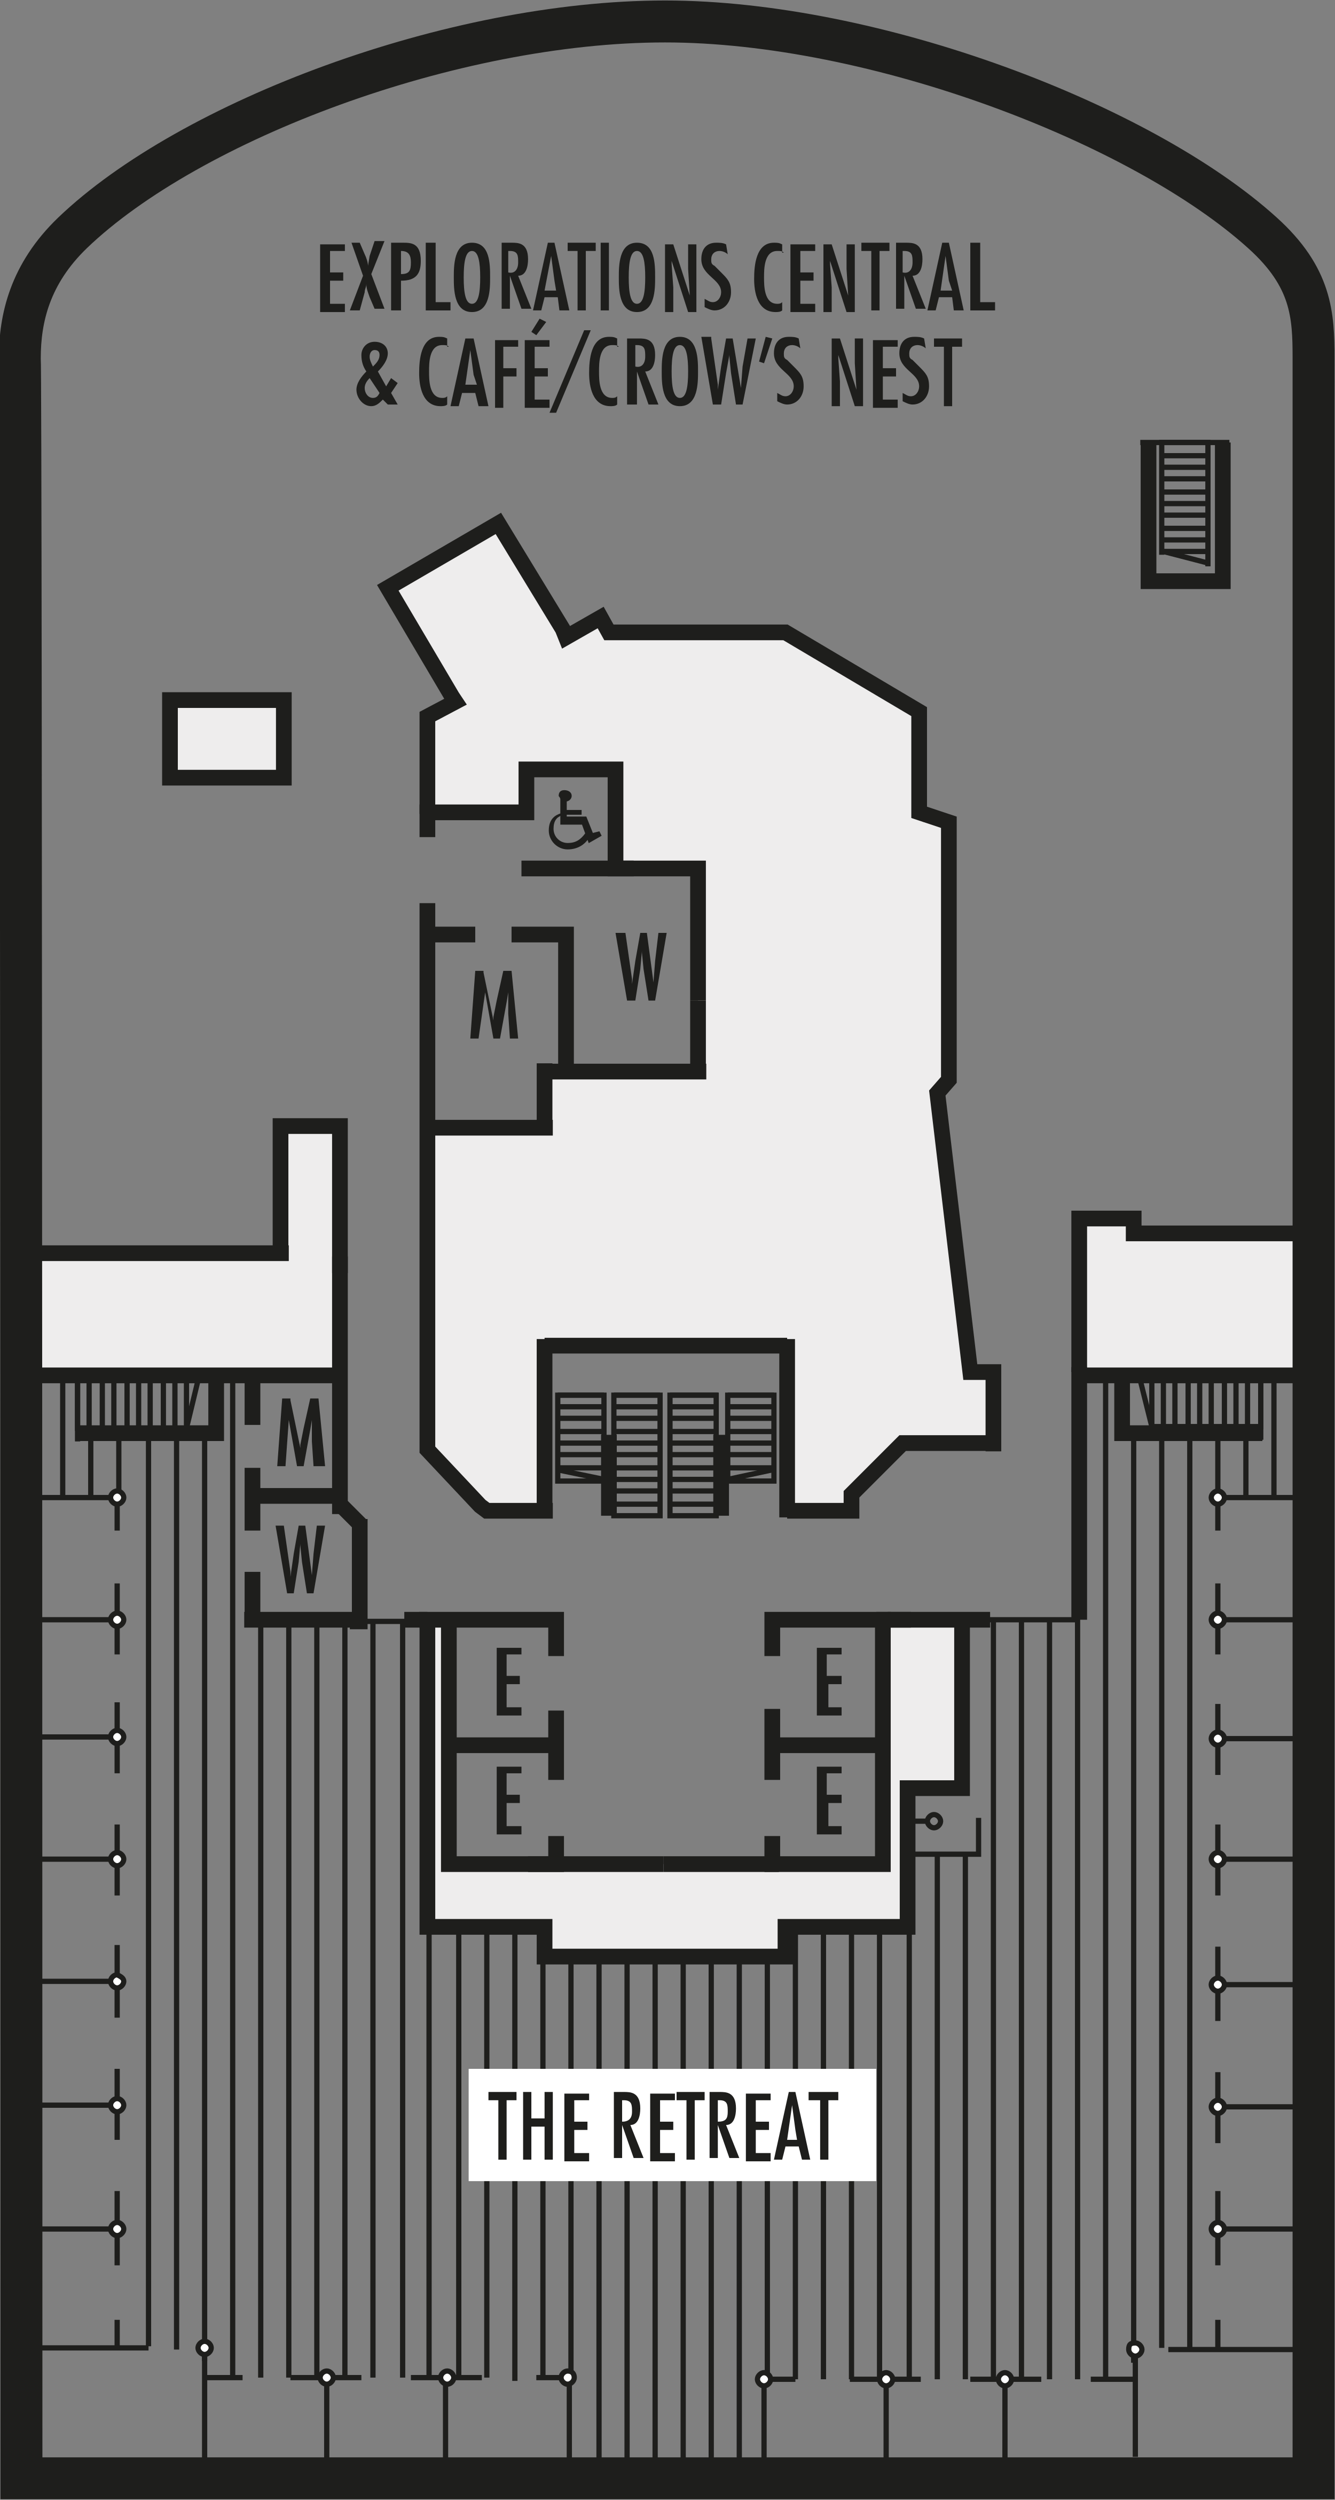 <?xml version="1.0" encoding="utf-8"?>
<!-- Generator: Adobe Illustrator 25.4.1, SVG Export Plug-In . SVG Version: 6.00 Build 0)  -->
<svg version="1.1" id="Calque_1" xmlns="http://www.w3.org/2000/svg" xmlns:xlink="http://www.w3.org/1999/xlink" x="0px" y="0px"
	 viewBox="0 0 80.9 151.4" style="enable-background:new 0 0 80.9 151.4;" xml:space="preserve">
<rect x="0" y="0" width="80.9" height="151.4" fill="#808080" stroke="none"/>
<style type="text/css">
	.st0{fill:#EEEDED;}
	.st1{fill:none;stroke:#1E1E1C;stroke-width:0.318;}
	.st2{fill:none;stroke:#1E1E1C;stroke-width:2.54;stroke-miterlimit:3.864;}
	.st3{fill:none;stroke:#1E1E1C;stroke-width:0.952;}
	.st4{fill:#FFFFFF;}
	.st5{fill:none;stroke:#1E1E1C;stroke-width:0.951;}
	.st6{fill:#1E1E1C;}
	.st7{fill:none;stroke:#1E1E1C;stroke-width:8.900000e-02;stroke-miterlimit:3.864;}
	.st8{enable-background:new    ;}
</style>
<rect x="10.3" y="42.4" class="st0" width="6.9" height="4.7"/>
<polygon class="st0" points="23.5,35.6 27.6,42.5 25.9,43.4 25.9,49.2 31.9,49.2 31.9,46.6 37.3,46.6 37.3,52.6 42.3,52.6 
	42.3,64.9 33,64.9 33,68.3 25.9,68.3 25.9,87.8 29.5,91.5 33,91.5 33,81.5 47.7,81.5 47.7,91.5 51.6,91.5 51.6,90.5 54.7,87.4 
	60.2,87.4 60.2,83.3 58.8,83.3 56.8,66.2 57.5,65.4 57.5,49.8 55.8,49.1 55.8,43.1 47.6,38.3 36.9,38.3 36.4,37.4 34.3,38.4 
	30.2,31.7 "/>
<polygon class="st0" points="65.4,73.8 68.7,73.8 68.7,74.7 79,74.7 79,83.3 65.4,83.3 "/>
<polygon class="st0" points="1.6,76.1 17,76.1 17,68.3 20.6,68.3 20.6,83.2 1.6,83.2 "/>
<polygon class="st0" points="26,98.1 27.2,98.1 27.2,112.9 53.5,112.9 53.5,98.1 58.3,98.1 58.3,108.3 55,108.3 55,116.6 
	47.6,116.6 47.6,118.5 33,118.5 33,116.7 26,116.7 "/>
<line class="st1" x1="44.8" y1="149.6" x2="44.8" y2="118.5"/>
<line class="st1" x1="46.5" y1="144.1" x2="46.5" y2="118.5"/>
<line class="st1" x1="48.2" y1="144.1" x2="48.2" y2="116.7"/>
<line class="st1" x1="49.9" y1="144.1" x2="49.9" y2="116.6"/>
<line class="st1" x1="51.6" y1="144.1" x2="51.6" y2="116.6"/>
<line class="st1" x1="53.3" y1="144.1" x2="53.3" y2="116.7"/>
<line class="st1" x1="55.1" y1="144.1" x2="55.1" y2="116.7"/>
<line class="st1" x1="56.8" y1="144.1" x2="56.8" y2="112.2"/>
<line class="st1" x1="58.5" y1="144.1" x2="58.5" y2="112.2"/>
<line class="st1" x1="60.2" y1="144.1" x2="60.2" y2="98.1"/>
<line class="st1" x1="61.9" y1="144.1" x2="61.9" y2="98.1"/>
<line class="st1" x1="63.6" y1="144.1" x2="63.6" y2="98.1"/>
<line class="st1" x1="65.3" y1="144.1" x2="65.3" y2="83.3"/>
<line class="st1" x1="67" y1="144.1" x2="67" y2="83.4"/>
<line class="st1" x1="68.7" y1="143.1" x2="68.7" y2="86.9"/>
<line class="st1" x1="70.4" y1="142.2" x2="70.4" y2="86.7"/>
<line class="st1" x1="72.1" y1="142.3" x2="72.1" y2="86.9"/>
<line class="st1" x1="43.1" y1="149.6" x2="43.1" y2="118.8"/>
<line class="st1" x1="41.4" y1="149.6" x2="41.4" y2="118.9"/>
<line class="st1" x1="39.7" y1="149.6" x2="39.7" y2="118.9"/>
<line class="st1" x1="38" y1="149.6" x2="38" y2="118.9"/>
<line class="st1" x1="36.3" y1="149.6" x2="36.3" y2="118.9"/>
<line class="st1" x1="34.6" y1="144" x2="34.6" y2="118.3"/>
<line class="st1" x1="32.9" y1="144" x2="32.9" y2="116.4"/>
<line class="st1" x1="31.2" y1="144.2" x2="31.2" y2="116.7"/>
<line class="st1" x1="29.5" y1="144" x2="29.5" y2="116.7"/>
<line class="st1" x1="27.8" y1="144" x2="27.8" y2="116.9"/>
<line class="st1" x1="26" y1="144" x2="26" y2="114"/>
<line class="st1" x1="24.4" y1="144" x2="24.4" y2="98.1"/>
<line class="st1" x1="22.6" y1="144" x2="22.6" y2="98.1"/>
<line class="st1" x1="20.9" y1="144" x2="20.9" y2="97.9"/>
<line class="st1" x1="19.2" y1="144" x2="19.2" y2="98.4"/>
<line class="st1" x1="17.5" y1="144" x2="17.5" y2="98.3"/>
<line class="st1" x1="15.8" y1="144" x2="15.8" y2="98.3"/>
<line class="st1" x1="14.1" y1="144" x2="14.1" y2="83.2"/>
<line class="st1" x1="12.4" y1="143" x2="12.4" y2="86.8"/>
<line class="st1" x1="10.7" y1="142.3" x2="10.7" y2="86.9"/>
<line class="st1" x1="9" y1="142.1" x2="9" y2="86.8"/>
<line class="st1" x1="59.8" y1="98.1" x2="65.4" y2="98.1"/>
<line class="st1" x1="21.9" y1="98.2" x2="25" y2="98.2"/>
<line class="st1" x1="7.2" y1="90.3" x2="7.2" y2="87"/>
<line class="st1" x1="5.5" y1="87.1" x2="5.5" y2="90.7"/>
<line class="st1" x1="3.8" y1="83.6" x2="3.8" y2="90.8"/>
<line class="st1" x1="73.8" y1="87.2" x2="73.8" y2="90.3"/>
<line class="st1" x1="75.5" y1="87.1" x2="75.5" y2="90.7"/>
<line class="st1" x1="77.2" y1="83.5" x2="77.2" y2="90.7"/>
<line class="st1" x1="43.5" y1="118.5" x2="45.8" y2="118.5"/>
<line class="st1" x1="73.8" y1="137.2" x2="73.8" y2="135"/>
<line class="st1" x1="68.8" y1="148.8" x2="68.8" y2="142.1"/>
<line class="st1" x1="12.4" y1="149.8" x2="12.4" y2="142.2"/>
<g>
	<path class="st2" d="M1.3,150.1h78.3V21.7c0-2.6-0.1-4.9-3.1-7.6C69.2,7.5,53,1.3,40.3,1.3c-12.9,0-28.8,6-35.9,12.8
		c-2.6,2.5-3.2,5.2-3.2,7.6C1.3,21.7,1.3,150.1,1.3,150.1z"/>
</g>
<line class="st3" x1="1.3" y1="83.3" x2="20.9" y2="83.3"/>
<line class="st3" x1="65" y1="83.3" x2="79.6" y2="83.3"/>
<line class="st3" x1="33" y1="81.1" x2="33" y2="91.2"/>
<line class="st3" x1="33" y1="64.4" x2="33" y2="68.3"/>
<line class="st3" x1="47.7" y1="81.1" x2="47.7" y2="91.9"/>
<polyline class="st3" points="25.4,98.1 33.7,98.1 33.7,100.3 "/>
<polyline class="st3" points="33.7,111.2 33.7,112.9 27.2,112.9 27.2,98.1 "/>
<line class="st3" x1="33.7" y1="103.6" x2="33.7" y2="107.8"/>
<line class="st3" x1="27.2" y1="105.7" x2="33.5" y2="105.7"/>
<polyline class="st3" points="46.8,111.2 46.8,112.9 53.5,112.9 53.5,98.1 46.8,98.1 46.8,100.3 "/>
<line class="st3" x1="46.8" y1="103.5" x2="46.8" y2="107.8"/>
<line class="st3" x1="53.5" y1="105.7" x2="47.2" y2="105.7"/>
<rect x="33.8" y="84.5" class="st1" width="2.8" height="5.2"/>
<line class="st1" x1="36.6" y1="89.6" x2="33.7" y2="89"/>
<line class="st1" x1="36.6" y1="88.9" x2="33.8" y2="88.9"/>
<line class="st1" x1="36.6" y1="88.1" x2="33.8" y2="88.1"/>
<line class="st1" x1="36.6" y1="87.4" x2="33.8" y2="87.4"/>
<line class="st1" x1="36.6" y1="86.7" x2="33.8" y2="86.7"/>
<line class="st1" x1="36.6" y1="85.9" x2="33.8" y2="85.9"/>
<line class="st1" x1="36.6" y1="85.2" x2="33.8" y2="85.2"/>
<line class="st1" x1="36.6" y1="84.5" x2="33.8" y2="84.5"/>
<rect x="44.1" y="84.5" class="st1" width="2.8" height="5.2"/>
<line class="st1" x1="44.1" y1="89.6" x2="46.9" y2="89"/>
<line class="st1" x1="44.1" y1="88.9" x2="46.9" y2="88.9"/>
<line class="st1" x1="44.1" y1="88.1" x2="46.9" y2="88.1"/>
<line class="st1" x1="44.1" y1="87.4" x2="46.9" y2="87.4"/>
<line class="st1" x1="44.1" y1="86.7" x2="46.9" y2="86.7"/>
<line class="st1" x1="44.1" y1="85.9" x2="46.9" y2="85.9"/>
<line class="st1" x1="44.1" y1="85.2" x2="46.9" y2="85.2"/>
<line class="st1" x1="44.1" y1="84.5" x2="46.9" y2="84.5"/>
<rect x="37.2" y="84.5" class="st1" width="2.8" height="7.3"/>
<line class="st1" x1="40" y1="84.5" x2="37.2" y2="84.5"/>
<line class="st1" x1="40" y1="85.2" x2="37.2" y2="85.2"/>
<line class="st1" x1="40" y1="85.9" x2="37.2" y2="85.9"/>
<line class="st1" x1="40" y1="86.7" x2="37.2" y2="86.7"/>
<line class="st1" x1="40" y1="87.4" x2="37.2" y2="87.4"/>
<line class="st1" x1="40" y1="88.1" x2="37.2" y2="88.1"/>
<line class="st1" x1="40" y1="88.9" x2="37.2" y2="88.9"/>
<line class="st1" x1="40" y1="89.6" x2="37.2" y2="89.6"/>
<line class="st1" x1="40" y1="90.3" x2="37.2" y2="90.3"/>
<line class="st1" x1="40" y1="91.1" x2="37.2" y2="91.1"/>
<rect x="40.6" y="84.5" class="st1" width="2.8" height="7.3"/>
<line class="st1" x1="43.5" y1="84.5" x2="40.6" y2="84.5"/>
<line class="st1" x1="43.5" y1="85.2" x2="40.6" y2="85.2"/>
<line class="st1" x1="43.5" y1="85.9" x2="40.6" y2="85.9"/>
<line class="st1" x1="43.5" y1="86.7" x2="40.6" y2="86.7"/>
<line class="st1" x1="43.5" y1="87.4" x2="40.6" y2="87.4"/>
<line class="st1" x1="43.5" y1="88.1" x2="40.6" y2="88.1"/>
<line class="st1" x1="43.5" y1="88.9" x2="40.6" y2="88.9"/>
<line class="st1" x1="43.5" y1="89.6" x2="40.6" y2="89.6"/>
<line class="st1" x1="43.5" y1="90.3" x2="40.6" y2="90.3"/>
<line class="st1" x1="43.5" y1="91.1" x2="40.6" y2="91.1"/>
<line class="st3" x1="36.9" y1="86.9" x2="36.9" y2="91.8"/>
<line class="st3" x1="43.7" y1="86.9" x2="43.7" y2="91.8"/>
<line class="st3" x1="53.1" y1="98.1" x2="55.2" y2="98.1"/>
<line class="st3" x1="40.2" y1="112.9" x2="47.2" y2="112.9"/>
<line class="st3" x1="32" y1="112.9" x2="40.2" y2="112.9"/>
<line class="st3" x1="33" y1="81.5" x2="47.7" y2="81.5"/>
<polyline class="st3" points="25.9,54.7 25.9,78.4 25.9,80.9 25.9,87.8 29.1,91.2 29.5,91.5 33.5,91.5 "/>
<line class="st3" x1="15.3" y1="95.2" x2="15.3" y2="98.1"/>
<line class="st3" x1="15.3" y1="88.9" x2="15.3" y2="92.7"/>
<line class="st3" x1="15.3" y1="83.2" x2="15.3" y2="86.3"/>
<line class="st3" x1="65.4" y1="82.8" x2="65.4" y2="98.1"/>
<line class="st3" x1="24.5" y1="98.1" x2="25.9" y2="98.1"/>
<line class="st3" x1="14.8" y1="98.1" x2="21.4" y2="98.1"/>
<line class="st3" x1="60" y1="98.1" x2="53.8" y2="98.1"/>
<line class="st3" x1="20.6" y1="76.1" x2="20.6" y2="91.7"/>
<line class="st3" x1="15.1" y1="90.6" x2="20.3" y2="90.6"/>
<line class="st3" x1="1.4" y1="75.9" x2="17.5" y2="75.9"/>
<line class="st3" x1="25.9" y1="68.3" x2="33.5" y2="68.3"/>
<line class="st3" x1="33" y1="64.9" x2="42.8" y2="64.9"/>
<polyline class="st1" points="7.1,132.7 7.1,135 1.3,135 "/>
<line class="st1" x1="7.1" y1="125.3" x2="7.1" y2="129.6"/>
<line class="st1" x1="7.1" y1="117.8" x2="7.1" y2="122.2"/>
<line class="st1" x1="7.1" y1="110.5" x2="7.1" y2="114.8"/>
<line class="st1" x1="7.1" y1="103.1" x2="7.1" y2="107.4"/>
<line class="st1" x1="7.1" y1="95.9" x2="7.1" y2="100.2"/>
<polyline class="st1" points="1.3,90.7 7.1,90.7 7.1,92.7 "/>
<line class="st1" x1="1.3" y1="98.1" x2="7.2" y2="98.1"/>
<line class="st1" x1="1.3" y1="105.2" x2="7.3" y2="105.2"/>
<line class="st1" x1="1.3" y1="112.6" x2="7.1" y2="112.6"/>
<line class="st1" x1="1.3" y1="120" x2="7.1" y2="120"/>
<line class="st1" x1="1.2" y1="127.5" x2="7.1" y2="127.5"/>
<path class="st4" d="M7.5,90.7c0,0.2-0.2,0.4-0.4,0.4c-0.2,0-0.4-0.2-0.4-0.4c0-0.2,0.2-0.4,0.4-0.4C7.3,90.3,7.5,90.5,7.5,90.7"/>
<path class="st1" d="M7.5,90.7c0,0.2-0.2,0.4-0.4,0.4c-0.2,0-0.4-0.2-0.4-0.4c0-0.2,0.2-0.4,0.4-0.4C7.3,90.3,7.5,90.5,7.5,90.7z"/>
<path class="st4" d="M7.5,98.1c0,0.2-0.2,0.4-0.4,0.4c-0.2,0-0.4-0.2-0.4-0.4c0-0.2,0.2-0.4,0.4-0.4S7.5,97.9,7.5,98.1"/>
<path class="st1" d="M7.5,98.1c0,0.2-0.2,0.4-0.4,0.4c-0.2,0-0.4-0.2-0.4-0.4c0-0.2,0.2-0.4,0.4-0.4S7.5,97.9,7.5,98.1z"/>
<path class="st4" d="M7.5,112.6c0,0.2-0.2,0.4-0.4,0.4c-0.2,0-0.4-0.2-0.4-0.4c0-0.2,0.2-0.4,0.4-0.4C7.3,112.2,7.5,112.4,7.5,112.6
	"/>
<path class="st1" d="M7.5,112.6c0,0.2-0.2,0.4-0.4,0.4c-0.2,0-0.4-0.2-0.4-0.4c0-0.2,0.2-0.4,0.4-0.4C7.3,112.2,7.5,112.4,7.5,112.6
	z"/>
<path class="st4" d="M7.5,127.5c0,0.2-0.2,0.4-0.4,0.4c-0.2,0-0.4-0.2-0.4-0.4c0-0.2,0.2-0.4,0.4-0.4C7.3,127.1,7.5,127.3,7.5,127.5
	"/>
<path class="st1" d="M7.5,127.5c0,0.2-0.2,0.4-0.4,0.4c-0.2,0-0.4-0.2-0.4-0.4c0-0.2,0.2-0.4,0.4-0.4C7.3,127.1,7.5,127.3,7.5,127.5
	z"/>
<path class="st4" d="M7.5,135c0,0.2-0.2,0.4-0.4,0.4c-0.2,0-0.4-0.2-0.4-0.4c0-0.2,0.2-0.4,0.4-0.4S7.5,134.8,7.5,135"/>
<path class="st1" d="M7.5,135c0,0.2-0.2,0.4-0.4,0.4c-0.2,0-0.4-0.2-0.4-0.4c0-0.2,0.2-0.4,0.4-0.4S7.5,134.8,7.5,135z"/>
<path class="st4" d="M7.5,105.2c0,0.2-0.2,0.4-0.4,0.4c-0.2,0-0.4-0.2-0.4-0.4c0-0.2,0.2-0.4,0.4-0.4C7.3,104.8,7.5,105,7.5,105.2"
	/>
<path class="st1" d="M7.5,105.2c0,0.2-0.2,0.4-0.4,0.4c-0.2,0-0.4-0.2-0.4-0.4c0-0.2,0.2-0.4,0.4-0.4C7.3,104.8,7.5,105,7.5,105.2z"
	/>
<path class="st4" d="M7.5,120c0,0.2-0.2,0.4-0.4,0.4c-0.2,0-0.4-0.2-0.4-0.4c0-0.2,0.2-0.4,0.4-0.4C7.3,119.7,7.5,119.8,7.5,120"/>
<path class="st1" d="M7.5,120c0,0.2-0.2,0.4-0.4,0.4c-0.2,0-0.4-0.2-0.4-0.4c0-0.2,0.2-0.4,0.4-0.4C7.3,119.7,7.5,119.8,7.5,120z"/>
<polyline class="st1" points="73.8,132.7 73.8,135 79.6,135 "/>
<line class="st1" x1="73.8" y1="125.5" x2="73.8" y2="129.8"/>
<line class="st1" x1="73.8" y1="117.9" x2="73.8" y2="122.4"/>
<line class="st1" x1="73.8" y1="110.5" x2="73.8" y2="114.8"/>
<line class="st1" x1="73.8" y1="103.2" x2="73.8" y2="107.5"/>
<line class="st1" x1="73.8" y1="95.9" x2="73.8" y2="100.2"/>
<polyline class="st1" points="79.6,90.7 73.8,90.7 73.8,92.7 "/>
<line class="st1" x1="79.6" y1="98.1" x2="73.7" y2="98.1"/>
<line class="st1" x1="79.6" y1="105.3" x2="73.6" y2="105.3"/>
<line class="st1" x1="79.6" y1="112.6" x2="73.8" y2="112.6"/>
<line class="st1" x1="79.6" y1="120.2" x2="73.8" y2="120.2"/>
<line class="st1" x1="79.7" y1="127.6" x2="73.8" y2="127.6"/>
<path class="st4" d="M73.4,90.7c0,0.2,0.2,0.4,0.4,0.4c0.2,0,0.4-0.2,0.4-0.4c0-0.2-0.2-0.4-0.4-0.4S73.4,90.5,73.4,90.7"/>
<path class="st1" d="M73.4,90.7c0,0.2,0.2,0.4,0.4,0.4c0.2,0,0.4-0.2,0.4-0.4c0-0.2-0.2-0.4-0.4-0.4S73.4,90.5,73.4,90.7z"/>
<path class="st4" d="M73.4,98.1c0,0.2,0.2,0.4,0.4,0.4c0.2,0,0.4-0.2,0.4-0.4c0-0.2-0.2-0.4-0.4-0.4C73.6,97.7,73.4,97.9,73.4,98.1"
	/>
<path class="st1" d="M73.4,98.1c0,0.2,0.2,0.4,0.4,0.4c0.2,0,0.4-0.2,0.4-0.4c0-0.2-0.2-0.4-0.4-0.4C73.6,97.7,73.4,97.9,73.4,98.1z
	"/>
<path class="st4" d="M73.4,112.6c0,0.2,0.2,0.4,0.4,0.4c0.2,0,0.4-0.2,0.4-0.4c0-0.2-0.2-0.4-0.4-0.4
	C73.6,112.2,73.4,112.4,73.4,112.6"/>
<path class="st1" d="M73.4,112.6c0,0.2,0.2,0.4,0.4,0.4c0.2,0,0.4-0.2,0.4-0.4c0-0.2-0.2-0.4-0.4-0.4
	C73.6,112.2,73.4,112.4,73.4,112.6z"/>
<path class="st4" d="M73.4,127.6c0,0.2,0.2,0.4,0.4,0.4c0.2,0,0.4-0.2,0.4-0.4c0-0.2-0.2-0.4-0.4-0.4
	C73.6,127.2,73.4,127.4,73.4,127.6"/>
<path class="st1" d="M73.4,127.6c0,0.2,0.2,0.4,0.4,0.4c0.2,0,0.4-0.2,0.4-0.4c0-0.2-0.2-0.4-0.4-0.4
	C73.6,127.2,73.4,127.4,73.4,127.6z"/>
<path class="st4" d="M73.4,135c0,0.2,0.2,0.4,0.4,0.4c0.2,0,0.4-0.2,0.4-0.4c0-0.2-0.2-0.4-0.4-0.4C73.6,134.6,73.4,134.8,73.4,135"
	/>
<path class="st1" d="M73.4,135c0,0.2,0.2,0.4,0.4,0.4c0.2,0,0.4-0.2,0.4-0.4c0-0.2-0.2-0.4-0.4-0.4C73.6,134.6,73.4,134.8,73.4,135z
	"/>
<path class="st4" d="M73.4,105.3c0,0.2,0.2,0.4,0.4,0.4c0.2,0,0.4-0.2,0.4-0.4c0-0.2-0.2-0.4-0.4-0.4
	C73.6,104.9,73.4,105.1,73.4,105.3"/>
<path class="st1" d="M73.4,105.3c0,0.2,0.2,0.4,0.4,0.4c0.2,0,0.4-0.2,0.4-0.4c0-0.2-0.2-0.4-0.4-0.4
	C73.6,104.9,73.4,105.1,73.4,105.3z"/>
<path class="st4" d="M73.4,120.2c0,0.2,0.2,0.4,0.4,0.4c0.2,0,0.4-0.2,0.4-0.4c0-0.2-0.2-0.4-0.4-0.4S73.4,120,73.4,120.2"/>
<path class="st1" d="M73.4,120.2c0,0.2,0.2,0.4,0.4,0.4c0.2,0,0.4-0.2,0.4-0.4c0-0.2-0.2-0.4-0.4-0.4S73.4,120,73.4,120.2z"/>
<path class="st4" d="M68.4,142.3c0,0.2,0.2,0.4,0.4,0.4c0.2,0,0.4-0.2,0.4-0.4c0-0.2-0.2-0.4-0.4-0.4
	C68.5,141.9,68.4,142,68.4,142.3"/>
<path class="st1" d="M68.4,142.3c0,0.2,0.2,0.4,0.4,0.4c0.2,0,0.4-0.2,0.4-0.4c0-0.2-0.2-0.4-0.4-0.4
	C68.5,141.9,68.4,142,68.4,142.3z"/>
<path class="st4" d="M12.8,142.2c0,0.2-0.2,0.4-0.4,0.4c-0.2,0-0.4-0.2-0.4-0.4c0-0.2,0.2-0.4,0.4-0.4S12.8,142,12.8,142.2"/>
<path class="st1" d="M12.8,142.2c0,0.2-0.2,0.4-0.4,0.4c-0.2,0-0.4-0.2-0.4-0.4c0-0.2,0.2-0.4,0.4-0.4S12.8,142,12.8,142.2z"/>
<polyline class="st1" points="70.4,33.6 70.4,26.8 73.2,26.8 73.2,34.3 73.2,34.1 "/>
<path class="st1" d="M74.5,26.8h-5.4 M73.2,27.6h-2.8 M73.2,28.3h-2.8 M73.2,29h-2.8 M73.2,29.8h-2.8 M73.2,30.5h-2.8 M73.2,31.2
	h-2.8 M73.2,32h-2.8 M73.2,32.7h-2.8 M73.2,33.4h-2.8 M73.2,34.1l-2.7-0.7"/>
<polyline class="st3" points="74.1,26.8 74.1,35.2 69.6,35.2 69.6,26.8 "/>
<polygon class="st1" points="12,83.6 11.3,86.5 4.7,86.5 4.7,83.6 "/>
<path class="st1" d="M4.7,83.2v4.1 M5.4,83.6v2.8 M6.2,83.6v2.8 M6.9,83.6v2.8 M7.7,83.6v2.8 M8.4,83.6v2.8 M9.1,83.6v2.8 M9.9,83.6
	v2.8 M10.6,83.6v2.8 M11.3,83.6v2.8"/>
<polyline class="st3" points="13.1,83.2 13.1,86.8 4.6,86.8 "/>
<polygon class="st1" points="69.1,83.6 69.8,86.4 76.4,86.4 76.4,83.6 "/>
<path class="st1" d="M76.4,87.2v-4.1 M75.6,86.4v-2.8 M74.9,86.4v-2.8 M74.2,86.4v-2.8 M73.4,86.4v-2.8 M72.7,86.4v-2.8 M72,86.4
	v-2.8 M71.2,86.4v-2.8 M70.5,86.4v-2.8 M69.8,86.4v-2.8"/>
<polyline class="st3" points="68,83.2 68,86.8 76.5,86.8 "/>
<line class="st3" x1="21.9" y1="92.4" x2="20.7" y2="91.2"/>
<polyline class="st3" points="21.2,98.2 21.8,98.2 21.8,92 "/>
<polyline class="st3" points="58.3,98.1 58.3,108.3 55,108.3 55,116.7 47.6,116.7 47.6,118.5 33,118.5 33,116.7 25.9,116.7 
	25.9,98.1 "/>
<polyline class="st1" points="59.3,110.1 59.3,112.3 55,112.3 "/>
<path class="st1" d="M57,110.3c0,0.2-0.2,0.4-0.4,0.4s-0.4-0.2-0.4-0.4c0-0.2,0.2-0.4,0.4-0.4S57,110.1,57,110.3z"/>
<line class="st1" x1="56.2" y1="110.3" x2="55.2" y2="110.3"/>
<line class="st1" x1="1.7" y1="142.2" x2="9" y2="142.2"/>
<line class="st1" x1="7.1" y1="135.4" x2="7.1" y2="137.2"/>
<line class="st1" x1="7.1" y1="140.5" x2="7.1" y2="142.3"/>
<line class="st1" x1="73.8" y1="140.5" x2="73.8" y2="142.3"/>
<line class="st1" x1="70.8" y1="142.3" x2="79.7" y2="142.3"/>
<line class="st1" x1="14.7" y1="144" x2="12.4" y2="144"/>
<line class="st1" x1="21.9" y1="144" x2="17.6" y2="144"/>
<line class="st1" x1="29.2" y1="144" x2="24.9" y2="144"/>
<polyline class="st1" points="34.5,149.8 34.5,144 32.5,144 "/>
<line class="st1" x1="27" y1="149.8" x2="27" y2="143.9"/>
<line class="st1" x1="19.8" y1="149.8" x2="19.8" y2="143.8"/>
<path class="st4" d="M34.4,143.6c-0.2,0-0.4,0.2-0.4,0.4c0,0.2,0.2,0.4,0.4,0.4c0.2,0,0.4-0.2,0.4-0.4S34.7,143.6,34.4,143.6"/>
<path class="st1" d="M34.4,143.6c-0.2,0-0.4,0.2-0.4,0.4c0,0.2,0.2,0.4,0.4,0.4c0.2,0,0.4-0.2,0.4-0.4S34.7,143.6,34.4,143.6z"/>
<path class="st4" d="M27.1,143.6c-0.2,0-0.4,0.2-0.4,0.4c0,0.2,0.2,0.4,0.4,0.4c0.2,0,0.4-0.2,0.4-0.4S27.3,143.6,27.1,143.6"/>
<path class="st1" d="M27.1,143.6c-0.2,0-0.4,0.2-0.4,0.4c0,0.2,0.2,0.4,0.4,0.4c0.2,0,0.4-0.2,0.4-0.4S27.3,143.6,27.1,143.6z"/>
<path class="st4" d="M19.8,143.6c-0.2,0-0.4,0.2-0.4,0.4c0,0.2,0.2,0.4,0.4,0.4c0.2,0,0.4-0.2,0.4-0.4
	C20.2,143.8,20,143.6,19.8,143.6"/>
<path class="st1" d="M19.8,143.6c-0.2,0-0.4,0.2-0.4,0.4c0,0.2,0.2,0.4,0.4,0.4c0.2,0,0.4-0.2,0.4-0.4
	C20.2,143.8,20,143.6,19.8,143.6z"/>
<line class="st1" x1="66.1" y1="144.1" x2="68.8" y2="144.1"/>
<line class="st1" x1="58.8" y1="144.1" x2="63.1" y2="144.1"/>
<line class="st1" x1="51.5" y1="144.1" x2="55.8" y2="144.1"/>
<polyline class="st1" points="46.3,149.9 46.3,144.1 48.2,144.1 "/>
<line class="st1" x1="53.7" y1="149.9" x2="53.7" y2="144"/>
<line class="st1" x1="60.9" y1="149.9" x2="60.9" y2="143.9"/>
<path class="st4" d="M46.3,143.7c0.2,0,0.4,0.2,0.4,0.4c0,0.2-0.2,0.4-0.4,0.4c-0.2,0-0.4-0.2-0.4-0.4
	C45.9,143.9,46.1,143.7,46.3,143.7"/>
<path class="st1" d="M46.3,143.7c0.2,0,0.4,0.2,0.4,0.4c0,0.2-0.2,0.4-0.4,0.4c-0.2,0-0.4-0.2-0.4-0.4
	C45.9,143.9,46.1,143.7,46.3,143.7z"/>
<path class="st4" d="M53.7,143.7c0.2,0,0.4,0.2,0.4,0.4c0,0.2-0.2,0.4-0.4,0.4c-0.2,0-0.4-0.2-0.4-0.4
	C53.3,143.9,53.5,143.7,53.7,143.7"/>
<path class="st1" d="M53.7,143.7c0.2,0,0.4,0.2,0.4,0.4c0,0.2-0.2,0.4-0.4,0.4c-0.2,0-0.4-0.2-0.4-0.4
	C53.3,143.9,53.5,143.7,53.7,143.7z"/>
<path class="st4" d="M60.9,143.7c0.2,0,0.4,0.2,0.4,0.4c0,0.2-0.2,0.4-0.4,0.4c-0.2,0-0.4-0.2-0.4-0.4
	C60.5,143.9,60.7,143.7,60.9,143.7"/>
<path class="st1" d="M60.9,143.7c0.2,0,0.4,0.2,0.4,0.4c0,0.2-0.2,0.4-0.4,0.4c-0.2,0-0.4-0.2-0.4-0.4
	C60.5,143.9,60.7,143.7,60.9,143.7z"/>
<polyline class="st3" points="25.9,50.7 25.9,49.2 31.9,49.2 31.9,46.6 37.3,46.6 37.3,52.6 42.3,52.6 42.3,60.6 "/>
<polyline class="st3" points="31,56.6 34.3,56.6 34.3,64.9 "/>
<line class="st3" x1="25.9" y1="56.6" x2="28.8" y2="56.6"/>
<line class="st3" x1="31.6" y1="52.6" x2="38.4" y2="52.6"/>
<line class="st3" x1="42.3" y1="60.6" x2="42.3" y2="64.9"/>
<polyline class="st3" points="17,75.9 17,68.2 20.6,68.2 20.6,77.1 "/>
<rect x="10.3" y="42.4" class="st3" width="6.9" height="4.7"/>
<polyline class="st3" points="65.4,83.1 65.4,73.8 68.7,73.8 68.7,74.7 69.1,74.7 79,74.7 "/>
<polyline class="st3" points="60.2,87.4 54.7,87.4 51.6,90.5 51.6,91.5 47.7,91.5 "/>
<polyline class="st5" points="25.9,49.3 25.9,43.4 27.6,42.5 27.4,42.2 23.5,35.6 30.2,31.7 34.1,38.1 34.3,38.6 36.4,37.4 
	36.9,38.3 47.6,38.3 55.7,43.1 55.7,49.2 57.5,49.8 57.5,65.4 56.8,66.2 58.8,83.1 60.2,83.1 60.2,87.9 "/>
<path class="st6" d="M33.9,49.4c-0.2,0.1-0.4,0.3-0.4,0.8c0,0.5,0.4,0.9,0.9,0.9s0.8-0.2,1.1-0.6l0.1,0.3c-0.2,0.3-0.6,0.6-1.2,0.6
	c-0.6,0-1.1-0.5-1.1-1.1c0-0.7,0.4-0.9,0.7-1L33.9,49.4z M35.2,49.1l0,0.2h-0.9l0,0.2h1.2l0.4,1l0.4-0.1l0.1,0.2L35.7,51l-0.4-1.1
	h-1.3l0-1.5c0-0.1-0.1-0.2-0.1-0.2c0-0.2,0.1-0.3,0.3-0.3c0.2,0,0.4,0.1,0.4,0.3c0,0.2-0.2,0.3-0.3,0.3l0,0.6L35.2,49.1L35.2,49.1z"
	/>
<path class="st7" d="M33.9,49.4c-0.2,0.1-0.4,0.3-0.4,0.8c0,0.5,0.4,0.9,0.9,0.9s0.8-0.2,1.1-0.6l0.1,0.3c-0.2,0.3-0.6,0.6-1.2,0.6
	c-0.6,0-1.1-0.5-1.1-1.1c0-0.7,0.4-0.9,0.7-1L33.9,49.4z M35.2,49.1l0,0.2h-0.9l0,0.2h1.2l0.4,1l0.4-0.1l0.1,0.2L35.7,51l-0.4-1.1
	h-1.3l0-1.5c0-0.1-0.1-0.2-0.1-0.2c0-0.2,0.1-0.3,0.3-0.3c0.2,0,0.4,0.1,0.4,0.3c0,0.2-0.2,0.3-0.3,0.3l0,0.6L35.2,49.1L35.2,49.1z"
	/>
<rect x="28.4" y="125.3" class="st4" width="24.7" height="6.8"/>
<g class="st8">
	<path class="st6" d="M31.3,126.7v0.5h-0.6v3.6h-0.5v-3.6h-0.6v-0.5H31.3z"/>
	<path class="st6" d="M32.2,126.7v1.6H33v-1.6h0.5v4.1H33v-2h-0.8v2h-0.5v-4.1H32.2z"/>
	<path class="st6" d="M35.7,126.7v0.5h-0.9v1.3h0.8v0.5h-0.8v1.4h0.9v0.5h-1.5v-4.1H35.7z"/>
	<path class="st6" d="M37.2,126.7h0.6c0.4,0,1,0,1,1c0,0.4-0.1,1-0.6,1l0.8,2h-0.6l-0.7-2h0v2h-0.5V126.7z M38.3,127.9
		c0-0.4,0-0.7-0.5-0.7h-0.1v1.3C38.1,128.5,38.3,128.3,38.3,127.9z"/>
	<path class="st6" d="M40.9,126.7v0.5H40v1.3h0.8v0.5H40v1.4h0.9v0.5h-1.5v-4.1H40.9z"/>
	<path class="st6" d="M42.7,126.7v0.5h-0.6v3.6h-0.5v-3.6H41v-0.5H42.7z"/>
	<path class="st6" d="M43,126.7h0.6c0.4,0,1,0,1,1c0,0.4-0.1,1-0.6,1l0.8,2h-0.6l-0.7-2h0v2H43V126.7z M44.1,127.9
		c0-0.4,0-0.7-0.5-0.7h-0.1v1.3C44,128.5,44.1,128.3,44.1,127.9z"/>
	<path class="st6" d="M46.7,126.7v0.5h-0.9v1.3h0.8v0.5h-0.8v1.4h0.9v0.5h-1.5v-4.1H46.7z"/>
	<path class="st6" d="M48.2,126.7l0.9,4.1h-0.5l-0.2-0.8h-0.8l-0.2,0.8h-0.5l0.9-4.1H48.2z M48.2,129l-0.2-1.5h0l-0.3,2.1h0.6
		L48.2,129z"/>
</g>
<g class="st8">
	<path class="st6" d="M50.8,126.7v0.5h-0.6v3.6h-0.5v-3.6H49v-0.5H50.8z"/>
</g>
<g class="st8">
	<path class="st6" d="M31.6,99.7v0.5h-0.9v1.3h0.8v0.5h-0.8v1.4h0.9v0.5h-1.5v-4.1H31.6z"/>
</g>
<g class="st8">
	<path class="st6" d="M31.6,106.9v0.5h-0.9v1.3h0.8v0.5h-0.8v1.4h0.9v0.5h-1.5v-4.1H31.6z"/>
</g>
<g class="st8">
	<path class="st6" d="M51,99.7v0.5h-0.9v1.3H51v0.5h-0.8v1.4H51v0.5h-1.5v-4.1H51z"/>
</g>
<g class="st8">
	<path class="st6" d="M51,106.9v0.5h-0.9v1.3H51v0.5h-0.8v1.4H51v0.5h-1.5v-4.1H51z"/>
</g>
<g class="st8">
	<path class="st6" d="M29.3,58.9l0.6,2.9h0l0-0.2l0.2-1l0.4-1.8h0.5l0.4,4.1h-0.5l-0.1-1.5l0-0.8l0-0.5h0l-0.1,0.6l-0.4,2.2h-0.4
		l-0.5-2.8h0L29,62.9h-0.5l0.3-4.1H29.3z"/>
</g>
<g class="st8">
	<path class="st6" d="M17.6,84.8l0.6,2.9h0l0-0.2l0.2-1l0.4-1.8h0.5l0.4,4.1H19l-0.1-1.5l0-0.8l0-0.5h0l-0.1,0.6l-0.4,2.2H18
		L17.5,86h0l-0.2,2.8h-0.5l0.3-4.1H17.6z"/>
</g>
<g class="st8">
	<path class="st6" d="M37.9,56.5l0.4,2.8l0,0.3h0l0.2-1.4l0.3-1.7h0.4l0.4,3h0l0.1-1.3l0.2-1.7h0.5l-0.7,4.1h-0.4l-0.3-1.9l-0.1-1
		l0-0.1h0l-0.1,1.1l-0.3,1.9H38l-0.7-4.1H37.9z"/>
</g>
<g class="st8">
	<path class="st6" d="M17.2,92.4l0.4,2.8l0,0.3h0l0.2-1.4l0.3-1.7h0.4l0.4,3h0l0.1-1.3l0.2-1.7h0.5l-0.7,4.1h-0.4l-0.3-1.9l-0.1-1
		l0-0.1h0l-0.1,1.1l-0.3,1.9h-0.4l-0.7-4.1H17.2z"/>
</g>
<g class="st8">
	<path class="st6" d="M20.9,14.7v0.5H20v1.3h0.8V17H20v1.4h0.9v0.5h-1.5v-4.1H20.9z"/>
	<path class="st6" d="M21.8,14.7l0.3,0.7c0.1,0.2,0.2,0.5,0.2,0.7h0l0.1-0.6l0.3-0.9h0.6l-0.8,2l0.8,2.1h-0.6l-0.3-0.7
		c-0.1-0.3-0.2-0.5-0.2-0.8h0c0,0.2-0.1,0.3-0.1,0.5l-0.3,1.1h-0.6l0.8-2.1l-0.7-2H21.8z"/>
	<path class="st6" d="M23.7,18.8v-4.1h0.7c0.5,0,1.1,0,1.1,1.1c0,0.8-0.3,1.2-1.2,1.2v1.8H23.7z M24.3,15.2v1.4
		c0.5,0,0.6-0.2,0.6-0.7C24.9,15.5,24.8,15.2,24.3,15.2L24.3,15.2z"/>
	<path class="st6" d="M26.4,14.7v3.6h0.9v0.5h-1.5v-4.1H26.4z"/>
	<path class="st6" d="M29.7,16.8c0,0.7,0,2.1-1.1,2.1c-1.1,0-1.1-1.4-1.1-2.1c0-0.7,0-2.1,1.1-2.1C29.7,14.7,29.7,16,29.7,16.8z
		 M28.1,16.8c0,0.9,0.1,1.6,0.5,1.6c0.4,0,0.5-0.7,0.5-1.6c0-0.9-0.1-1.6-0.5-1.6C28.2,15.2,28.1,15.9,28.1,16.8z"/>
	<path class="st6" d="M30.3,14.7h0.7c0.4,0,1,0,1,1c0,0.4-0.1,1-0.6,1l0.8,2h-0.6l-0.7-2h0v2h-0.5V14.7z M31.4,15.9
		c0-0.4,0-0.7-0.5-0.7h-0.1v1.3C31.2,16.6,31.4,16.3,31.4,15.9z"/>
	<path class="st6" d="M33.6,14.7l0.9,4.1h-0.6L33.8,18h-0.8l-0.2,0.8h-0.5l0.9-4.1H33.6z M33.6,17l-0.2-1.5h0L33,17.6h0.7L33.6,17z"
		/>
	<path class="st6" d="M36.1,14.7v0.5h-0.6v3.6h-0.5v-3.6h-0.6v-0.5H36.1z"/>
	<path class="st6" d="M36.9,18.8h-0.5v-4.1h0.5V18.8z"/>
	<path class="st6" d="M39.7,16.8c0,0.7,0,2.1-1.1,2.1c-1.1,0-1.1-1.4-1.1-2.1c0-0.7,0-2.1,1.1-2.1C39.7,14.7,39.7,16,39.7,16.8z
		 M38.1,16.8c0,0.9,0.1,1.6,0.5,1.6c0.4,0,0.5-0.7,0.5-1.6c0-0.9-0.1-1.6-0.5-1.6C38.2,15.2,38.1,15.9,38.1,16.8z"/>
	<path class="st6" d="M40.7,16l0.1,1.4v1.5h-0.5v-4.1h0.5l1,3.1l0,0l-0.1-1.6v-1.5h0.5v4.1h-0.5l-1-3.1l0,0L40.7,16z"/>
	<path class="st6" d="M44.1,15.4c-0.1-0.1-0.3-0.2-0.5-0.2c-0.3,0-0.5,0.2-0.5,0.5c0,0.2,0,0.3,0.2,0.4l0.4,0.4
		c0.4,0.4,0.6,0.6,0.6,1.2c0,0.6-0.4,1.1-1,1.1c-0.2,0-0.4-0.1-0.6-0.2v-0.5c0.2,0.1,0.3,0.2,0.5,0.2c0.3,0,0.5-0.3,0.5-0.6
		c0-0.8-1.2-1-1.2-2c0-0.6,0.3-1,0.9-1c0.2,0,0.4,0,0.6,0.1L44.1,15.4z"/>
	<path class="st6" d="M47.5,15.3c-0.1-0.1-0.2-0.1-0.4-0.1c-0.8,0-0.8,1.1-0.8,1.6c0,0.5,0,1.6,0.8,1.6c0.1,0,0.2,0,0.3-0.1v0.5
		c-0.1,0.1-0.3,0.1-0.4,0.1c-1.1,0-1.3-1.2-1.3-2c0-0.8,0.1-2.2,1.2-2.2c0.2,0,0.3,0,0.5,0.1V15.3z"/>
	<path class="st6" d="M49.4,14.7v0.5h-0.9v1.3h0.8V17h-0.8v1.4h0.9v0.5h-1.5v-4.1H49.4z"/>
	<path class="st6" d="M50.3,16l0.1,1.4v1.5h-0.5v-4.1h0.5l1,3.1l0,0l-0.1-1.6v-1.5h0.5v4.1h-0.5l-1-3.1l0,0L50.3,16z"/>
	<path class="st6" d="M53.9,14.7v0.5h-0.6v3.6h-0.5v-3.6h-0.6v-0.5H53.9z"/>
	<path class="st6" d="M54.2,14.7h0.7c0.4,0,1,0,1,1c0,0.4-0.1,1-0.6,1l0.8,2h-0.6l-0.7-2h0v2h-0.5V14.7z M55.3,15.9
		c0-0.4,0-0.7-0.5-0.7h-0.1v1.3C55.1,16.6,55.3,16.3,55.3,15.9z"/>
	<path class="st6" d="M57.5,14.7l0.9,4.1h-0.6L57.7,18h-0.8l-0.2,0.8h-0.5l0.9-4.1H57.5z M57.5,17l-0.2-1.5h0l-0.3,2.1h0.7L57.5,17z
		"/>
</g>
<g class="st8">
	<path class="st6" d="M59.4,14.7v3.6h0.9v0.5h-1.5v-4.1H59.4z"/>
</g>
<g class="st8">
	<path class="st6" d="M23.2,24.2c-0.2,0.2-0.4,0.4-0.7,0.4c-0.5,0-0.9-0.5-0.9-1c0-0.4,0.3-0.8,0.6-1.1c-0.2-0.3-0.3-0.6-0.3-1
		c0-0.4,0.3-0.8,0.8-0.8c0.5,0,0.8,0.3,0.8,0.7c0,0.4-0.3,0.8-0.6,1.1l0.5,0.9l0.3-0.5l0.4,0.3l-0.4,0.6l0.4,0.7h-0.6L23.2,24.2z
		 M22.4,22.9c-0.2,0.2-0.3,0.4-0.3,0.6c0,0.3,0.2,0.6,0.5,0.6c0.2,0,0.3-0.1,0.4-0.3L22.4,22.9z M23,21.5c0-0.2-0.1-0.3-0.3-0.3
		c-0.2,0-0.3,0.2-0.3,0.4c0,0.2,0.1,0.4,0.2,0.6C22.8,22,23,21.8,23,21.5z"/>
	<path class="st6" d="M27.2,21c-0.1-0.1-0.2-0.1-0.4-0.1c-0.8,0-0.8,1.1-0.8,1.6c0,0.5,0,1.6,0.8,1.6c0.1,0,0.2,0,0.3-0.1v0.5
		c-0.1,0.1-0.3,0.1-0.4,0.1c-1.1,0-1.3-1.2-1.3-2c0-0.8,0.1-2.2,1.2-2.2c0.2,0,0.3,0,0.5,0.1V21z"/>
	<path class="st6" d="M28.7,20.5l0.9,4.1H29l-0.2-0.8H28l-0.2,0.8h-0.5l0.9-4.1H28.7z M28.7,22.7l-0.2-1.5h0l-0.3,2.1h0.7L28.7,22.7
		z"/>
	<path class="st6" d="M31.4,20.5v0.5h-0.9v1.3h0.8v0.5h-0.8v1.9h-0.5v-4.1H31.4z"/>
	<path class="st6" d="M33.3,20.5v0.5h-0.9v1.3h0.8v0.5h-0.8v1.4h0.9v0.5h-1.5v-4.1H33.3z M32.5,20.3l-0.3-0.2l0.5-0.8l0.4,0.2
		L32.5,20.3z"/>
	<path class="st6" d="M35.8,20l-2.1,5h-0.4l2.1-5H35.8z"/>
	<path class="st6" d="M37.5,21c-0.1-0.1-0.2-0.1-0.4-0.1c-0.8,0-0.8,1.1-0.8,1.6c0,0.5,0,1.6,0.8,1.6c0.1,0,0.2,0,0.3-0.1v0.5
		c-0.1,0.1-0.3,0.1-0.4,0.1c-1.1,0-1.3-1.2-1.3-2c0-0.8,0.1-2.2,1.2-2.2c0.2,0,0.3,0,0.5,0.1V21z"/>
	<path class="st6" d="M38,20.5h0.7c0.4,0,1,0,1,1c0,0.4-0.1,1-0.6,1l0.8,2h-0.6l-0.7-2h0v2H38V20.5z M39.1,21.6c0-0.4,0-0.7-0.5-0.7
		h-0.1v1.3C38.9,22.3,39.1,22,39.1,21.6z"/>
	<path class="st6" d="M42.3,22.5c0,0.7,0,2.1-1.1,2.1c-1.1,0-1.1-1.4-1.1-2.1c0-0.7,0-2.1,1.1-2.1C42.3,20.4,42.3,21.8,42.3,22.5z
		 M40.7,22.5c0,0.9,0.1,1.6,0.5,1.6s0.5-0.7,0.5-1.6s-0.1-1.6-0.5-1.6S40.7,21.6,40.7,22.5z"/>
	<path class="st6" d="M43.1,20.5l0.4,2.8l0,0.3h0l0.2-1.4l0.3-1.7h0.4l0.5,3h0l0.1-1.3l0.3-1.7h0.5L45,24.5h-0.4l-0.3-1.9l-0.1-1
		l0-0.1h0L44,22.6l-0.3,1.9h-0.5l-0.7-4.1H43.1z"/>
	<path class="st6" d="M46.8,20.5L46.3,22L46,21.9l0.4-1.5L46.8,20.5z"/>
	<path class="st6" d="M48.5,21.1c-0.1-0.1-0.3-0.2-0.5-0.2c-0.3,0-0.5,0.2-0.5,0.5c0,0.2,0,0.3,0.2,0.4l0.4,0.4
		c0.4,0.4,0.6,0.6,0.6,1.2c0,0.6-0.4,1.1-1,1.1c-0.2,0-0.4-0.1-0.6-0.2v-0.5c0.2,0.1,0.3,0.2,0.5,0.2c0.3,0,0.5-0.3,0.5-0.6
		c0-0.8-1.2-1-1.2-2c0-0.6,0.3-1,0.9-1c0.2,0,0.4,0,0.6,0.1L48.5,21.1z"/>
	<path class="st6" d="M50.8,21.7l0.1,1.4v1.5h-0.5v-4.1h0.5l1,3.1l0,0l-0.1-1.6v-1.5h0.5v4.1h-0.5l-1-3.1l0,0L50.8,21.7z"/>
	<path class="st6" d="M54.4,20.5v0.5h-0.9v1.3h0.8v0.5h-0.8v1.4h0.9v0.5h-1.5v-4.1H54.4z"/>
	<path class="st6" d="M56.1,21.1c-0.1-0.1-0.3-0.2-0.5-0.2c-0.3,0-0.5,0.2-0.5,0.5c0,0.2,0,0.3,0.2,0.4l0.4,0.4
		c0.4,0.4,0.6,0.6,0.6,1.2c0,0.6-0.4,1.1-1,1.1c-0.2,0-0.4-0.1-0.6-0.2v-0.5c0.2,0.1,0.3,0.2,0.5,0.2c0.3,0,0.5-0.3,0.5-0.6
		c0-0.8-1.2-1-1.2-2c0-0.6,0.3-1,0.9-1c0.2,0,0.4,0,0.6,0.1L56.1,21.1z"/>
</g>
<g class="st8">
	<path class="st6" d="M58.3,20.5v0.5h-0.6v3.6h-0.5v-3.6h-0.6v-0.5H58.3z"/>
</g>
</svg>
